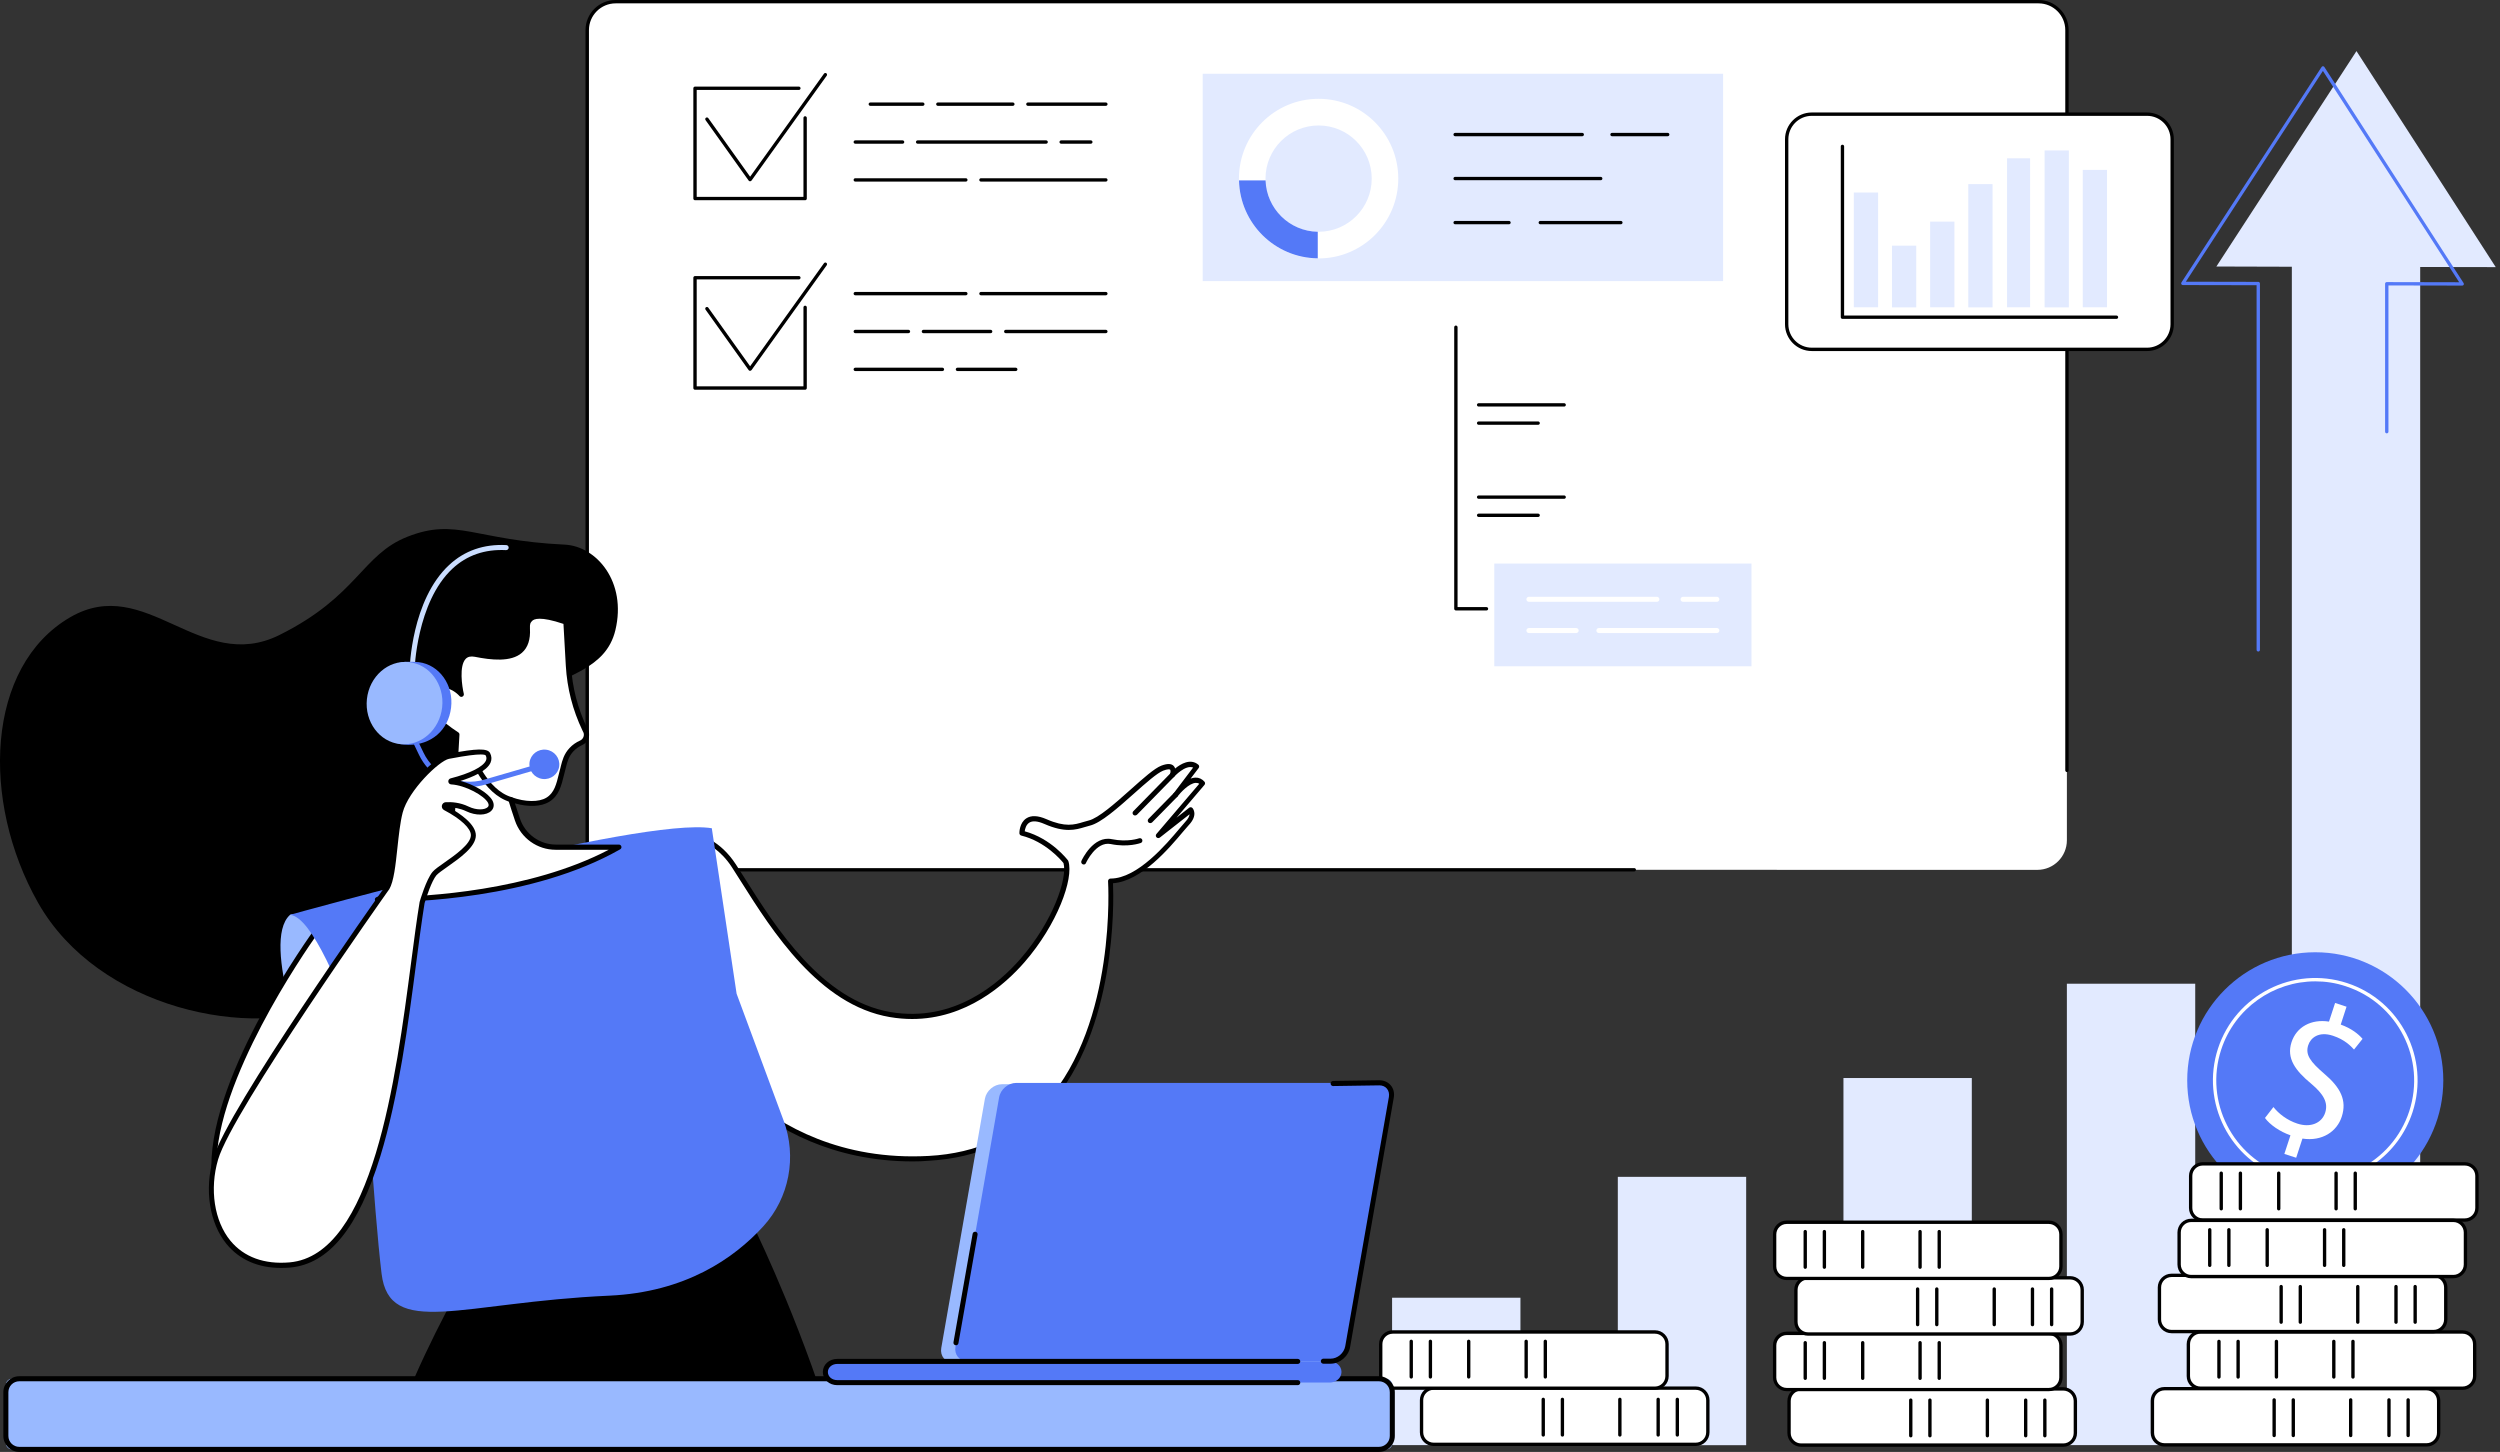 <svg xmlns="http://www.w3.org/2000/svg" width="551" height="320" viewBox="0 0 551 320" fill="none"><rect x="0" y="0" width="551" height="320" fill="#333333" stroke="none"/><g clip-path="url(#clip0_2897_2190)"><path d="M391.598 191.7H129.418V6.631C129.418 3.164 132.227 0.37 135.674 0.37H449.285C452.75 0.37 455.542 3.181 455.542 6.631V174.87V185.187C455.542 188.789 452.632 191.717 449.033 191.717H411.427H391.598V191.7Z" fill="white"></path><path d="M360.181 192.071H129.417C129.215 192.071 129.047 191.902 129.047 191.7V6.631C129.047 2.979 132.024 0 135.69 0H449.301C452.95 0 455.927 2.979 455.927 6.631V169.787C455.927 169.989 455.759 170.157 455.557 170.157C455.355 170.157 455.187 169.989 455.187 169.787V6.631C455.187 3.383 452.547 0.741 449.301 0.741H135.69C132.444 0.741 129.804 3.383 129.804 6.631V191.33H360.197C360.399 191.33 360.567 191.498 360.567 191.7C360.551 191.902 360.383 192.071 360.181 192.071Z" fill="black"></path><path d="M393.785 71.463V30.699C393.785 27.636 396.257 25.162 399.318 25.162H473.218C476.279 25.162 478.751 27.636 478.751 30.699V71.463C478.751 74.526 476.279 77 473.218 77H399.318C396.257 77 393.785 74.526 393.785 71.463Z" fill="white"></path><path d="M473.217 77.37H399.317C396.055 77.37 393.414 74.711 393.414 71.463V30.699C393.414 27.434 396.071 24.791 399.317 24.791H473.217C476.48 24.791 479.12 27.451 479.12 30.699V71.463C479.12 74.728 476.48 77.37 473.217 77.37ZM399.317 25.532C396.475 25.532 394.154 27.855 394.154 30.699V71.463C394.154 74.307 396.475 76.63 399.317 76.63H473.217C476.059 76.63 478.38 74.307 478.38 71.463V30.699C478.38 27.855 476.059 25.532 473.217 25.532H399.317Z" fill="black"></path><path d="M466.472 70.284H406.077C405.875 70.284 405.707 70.116 405.707 69.914V32.264C405.707 32.062 405.875 31.894 406.077 31.894C406.279 31.894 406.447 32.062 406.447 32.264V69.544H466.472C466.673 69.544 466.842 69.712 466.842 69.914C466.842 70.116 466.673 70.284 466.472 70.284Z" fill="black"></path><path d="M413.93 42.43H408.582V67.726H413.93V42.43Z" fill="#E2EAFF"></path><path d="M422.34 54.144H416.992V67.743H422.34V54.144Z" fill="#E2EAFF"></path><path d="M430.751 48.842H425.402V67.726H430.751V48.842Z" fill="#E2EAFF"></path><path d="M439.157 40.579H433.809V67.743H439.157V40.579Z" fill="#E2EAFF"></path><path d="M447.435 34.89H442.355V67.726H447.435V34.89Z" fill="#E2EAFF"></path><path d="M455.977 33.156H450.629V67.743H455.977V33.156Z" fill="#E2EAFF"></path><path d="M464.387 37.448H459.039V67.726H464.387V37.448Z" fill="#E2EAFF"></path><path d="M379.775 16.258H265.074V61.953H379.775V16.258Z" fill="#E2EAFF"></path><path d="M290.621 21.779C280.917 21.779 273.062 29.655 273.062 39.367C273.062 49.078 280.917 56.955 290.621 56.955C300.325 56.955 308.179 49.078 308.179 39.367C308.179 29.655 300.325 21.779 290.621 21.779ZM290.621 51.081C284.163 51.081 278.915 45.83 278.915 39.367C278.915 32.904 284.146 27.653 290.621 27.653C297.096 27.653 302.326 32.904 302.326 39.367C302.326 45.83 297.096 51.081 290.621 51.081Z" fill="white"></path><path d="M278.931 39.754H273.078C273.28 49.213 280.949 56.837 290.435 56.938V51.081C284.195 50.98 279.133 45.981 278.931 39.754Z" fill="#5479F7"></path><path d="M332.584 49.431H320.71C320.508 49.431 320.34 49.263 320.34 49.061C320.34 48.859 320.508 48.691 320.71 48.691H332.584C332.785 48.691 332.954 48.859 332.954 49.061C332.954 49.263 332.785 49.431 332.584 49.431Z" fill="black"></path><path d="M357.24 49.431H339.479C339.278 49.431 339.109 49.263 339.109 49.061C339.109 48.859 339.278 48.691 339.479 48.691H357.24C357.441 48.691 357.609 48.859 357.609 49.061C357.609 49.263 357.441 49.431 357.24 49.431Z" fill="black"></path><path d="M352.799 39.72H320.71C320.508 39.72 320.34 39.552 320.34 39.35C320.34 39.148 320.508 38.98 320.71 38.98H352.799C353.001 38.98 353.169 39.148 353.169 39.35C353.169 39.569 353.001 39.72 352.799 39.72Z" fill="black"></path><path d="M348.729 30.026H320.71C320.508 30.026 320.34 29.858 320.34 29.655C320.34 29.453 320.508 29.285 320.71 29.285H348.729C348.931 29.285 349.099 29.453 349.099 29.655C349.099 29.858 348.931 30.026 348.729 30.026Z" fill="black"></path><path d="M367.565 30.026H355.288C355.086 30.026 354.918 29.858 354.918 29.655C354.918 29.453 355.086 29.285 355.288 29.285H367.565C367.767 29.285 367.935 29.453 367.935 29.655C367.935 29.858 367.767 30.026 367.565 30.026Z" fill="black"></path><path d="M177.451 44.13H153.183C152.981 44.13 152.812 43.962 152.812 43.76V19.456C152.812 19.254 152.981 19.086 153.183 19.086H176.072C176.274 19.086 176.442 19.254 176.442 19.456C176.442 19.658 176.274 19.826 176.072 19.826H153.553V43.389H177.081V25.986C177.081 25.785 177.249 25.616 177.451 25.616C177.653 25.616 177.821 25.785 177.821 25.986V43.76C177.821 43.978 177.653 44.13 177.451 44.13Z" fill="black"></path><path d="M165.308 39.956C165.191 39.956 165.073 39.905 165.006 39.804L155.503 26.474C155.386 26.306 155.419 26.071 155.587 25.953C155.756 25.835 155.991 25.869 156.109 26.037L165.325 38.946L181.605 16.241C181.723 16.073 181.958 16.04 182.127 16.157C182.295 16.275 182.328 16.511 182.211 16.679L165.628 39.804C165.544 39.905 165.426 39.956 165.308 39.956Z" fill="black"></path><path d="M243.734 23.327H226.546C226.344 23.327 226.176 23.159 226.176 22.957C226.176 22.755 226.344 22.587 226.546 22.587H243.734C243.936 22.587 244.104 22.755 244.104 22.957C244.104 23.159 243.936 23.327 243.734 23.327Z" fill="black"></path><path d="M223.234 23.327H206.702C206.5 23.327 206.332 23.159 206.332 22.957C206.332 22.755 206.5 22.587 206.702 22.587H223.234C223.436 22.587 223.604 22.755 223.604 22.957C223.604 23.159 223.436 23.327 223.234 23.327Z" fill="black"></path><path d="M203.386 23.327H191.815C191.613 23.327 191.445 23.159 191.445 22.957C191.445 22.755 191.613 22.587 191.815 22.587H203.386C203.588 22.587 203.756 22.755 203.756 22.957C203.756 23.159 203.588 23.327 203.386 23.327Z" fill="black"></path><path d="M240.42 31.675H233.878C233.676 31.675 233.508 31.507 233.508 31.305C233.508 31.103 233.676 30.935 233.878 30.935H240.42C240.622 30.935 240.79 31.103 240.79 31.305C240.79 31.507 240.622 31.675 240.42 31.675Z" fill="black"></path><path d="M230.567 31.675H202.245C202.043 31.675 201.875 31.507 201.875 31.305C201.875 31.103 202.043 30.935 202.245 30.935H230.567C230.769 30.935 230.937 31.103 230.937 31.305C230.937 31.507 230.769 31.675 230.567 31.675Z" fill="black"></path><path d="M198.93 31.675H188.503C188.301 31.675 188.133 31.507 188.133 31.305C188.133 31.103 188.301 30.935 188.503 30.935H198.93C199.132 30.935 199.3 31.103 199.3 31.305C199.3 31.507 199.132 31.675 198.93 31.675Z" fill="black"></path><path d="M243.734 40.023H216.202C216 40.023 215.832 39.855 215.832 39.653C215.832 39.451 216 39.283 216.202 39.283H243.734C243.935 39.283 244.104 39.451 244.104 39.653C244.104 39.855 243.935 40.023 243.734 40.023Z" fill="black"></path><path d="M212.873 40.023H188.503C188.301 40.023 188.133 39.855 188.133 39.653C188.133 39.451 188.301 39.283 188.503 39.283H212.873C213.074 39.283 213.243 39.451 213.243 39.653C213.243 39.855 213.091 40.023 212.873 40.023Z" fill="black"></path><path d="M177.451 85.903H153.183C152.981 85.903 152.812 85.735 152.812 85.533V61.213C152.812 61.011 152.981 60.843 153.183 60.843H176.072C176.274 60.843 176.442 61.011 176.442 61.213C176.442 61.415 176.274 61.583 176.072 61.583H153.553V85.146H177.081V67.743C177.081 67.541 177.249 67.373 177.451 67.373C177.653 67.373 177.821 67.541 177.821 67.743V85.516C177.821 85.735 177.653 85.903 177.451 85.903Z" fill="black"></path><path d="M165.308 81.729C165.191 81.729 165.073 81.679 165.006 81.578L155.503 68.248C155.386 68.08 155.419 67.844 155.587 67.726C155.756 67.609 155.991 67.642 156.109 67.81L165.325 80.719L181.605 58.015C181.723 57.847 181.958 57.813 182.127 57.931C182.295 58.049 182.328 58.284 182.211 58.453L165.628 81.578C165.544 81.662 165.426 81.729 165.308 81.729Z" fill="black"></path><path d="M243.734 65.084H216.202C216 65.084 215.832 64.916 215.832 64.714C215.832 64.512 216 64.343 216.202 64.343H243.734C243.935 64.343 244.104 64.512 244.104 64.714C244.104 64.916 243.935 65.084 243.734 65.084Z" fill="black"></path><path d="M212.873 65.084H188.503C188.301 65.084 188.133 64.916 188.133 64.714C188.133 64.512 188.301 64.343 188.503 64.343H212.873C213.074 64.343 213.243 64.512 213.243 64.714C213.243 64.916 213.091 65.084 212.873 65.084Z" fill="black"></path><path d="M243.732 73.432H221.667C221.465 73.432 221.297 73.264 221.297 73.062C221.297 72.86 221.465 72.691 221.667 72.691H243.732C243.934 72.691 244.102 72.86 244.102 73.062C244.102 73.264 243.934 73.432 243.732 73.432Z" fill="black"></path><path d="M218.339 73.432H203.522C203.321 73.432 203.152 73.264 203.152 73.062C203.152 72.86 203.321 72.691 203.522 72.691H218.339C218.541 72.691 218.709 72.86 218.709 73.062C218.709 73.264 218.558 73.432 218.339 73.432Z" fill="black"></path><path d="M200.225 73.432H188.503C188.301 73.432 188.133 73.264 188.133 73.062C188.133 72.86 188.301 72.691 188.503 72.691H200.225C200.427 72.691 200.595 72.86 200.595 73.062C200.595 73.264 200.427 73.432 200.225 73.432Z" fill="black"></path><path d="M223.872 81.78H211.022C210.821 81.78 210.652 81.612 210.652 81.41C210.652 81.208 210.821 81.039 211.022 81.039H223.872C224.073 81.039 224.242 81.208 224.242 81.41C224.242 81.612 224.073 81.78 223.872 81.78Z" fill="black"></path><path d="M207.709 81.78H188.503C188.301 81.78 188.133 81.612 188.133 81.41C188.133 81.208 188.301 81.039 188.503 81.039H207.709C207.911 81.039 208.079 81.208 208.079 81.41C208.079 81.612 207.911 81.78 207.709 81.78Z" fill="black"></path><path d="M386.03 124.21H329.336V146.847H386.03V124.21Z" fill="#E2EAFF"></path><path d="M378.396 132.642H370.946C370.643 132.642 370.391 132.389 370.391 132.086C370.391 131.784 370.643 131.531 370.946 131.531H378.396C378.699 131.531 378.951 131.784 378.951 132.086C378.951 132.389 378.699 132.642 378.396 132.642Z" fill="white"></path><path d="M365.177 132.642H336.973C336.67 132.642 336.418 132.389 336.418 132.086C336.418 131.784 336.67 131.531 336.973 131.531H365.177C365.48 131.531 365.732 131.784 365.732 132.086C365.732 132.389 365.48 132.642 365.177 132.642Z" fill="white"></path><path d="M378.396 139.526H352.395C352.092 139.526 351.84 139.273 351.84 138.97C351.84 138.667 352.092 138.415 352.395 138.415H378.396C378.699 138.415 378.951 138.667 378.951 138.97C378.951 139.273 378.699 139.526 378.396 139.526Z" fill="white"></path><path d="M347.383 139.526H336.973C336.67 139.526 336.418 139.273 336.418 138.97C336.418 138.667 336.67 138.415 336.973 138.415H347.383C347.686 138.415 347.939 138.667 347.939 138.97C347.939 139.273 347.686 139.526 347.383 139.526Z" fill="white"></path><path d="M327.622 134.544H320.878C320.676 134.544 320.508 134.375 320.508 134.173V72.119C320.508 71.917 320.676 71.749 320.878 71.749C321.08 71.749 321.248 71.917 321.248 72.119V133.803H327.622C327.824 133.803 327.992 133.971 327.992 134.173C327.992 134.392 327.824 134.544 327.622 134.544Z" fill="black"></path><path d="M344.743 109.937H325.89C325.688 109.937 325.52 109.769 325.52 109.567C325.52 109.365 325.688 109.197 325.89 109.197H344.743C344.945 109.197 345.113 109.365 345.113 109.567C345.113 109.769 344.945 109.937 344.743 109.937Z" fill="black"></path><path d="M339.008 113.943H325.89C325.688 113.943 325.52 113.775 325.52 113.573C325.52 113.371 325.688 113.203 325.89 113.203H339.008C339.21 113.203 339.378 113.371 339.378 113.573C339.378 113.775 339.21 113.943 339.008 113.943Z" fill="black"></path><path d="M344.743 89.606H325.89C325.688 89.606 325.52 89.438 325.52 89.236C325.52 89.034 325.688 88.865 325.89 88.865H344.743C344.945 88.865 345.113 89.034 345.113 89.236C345.113 89.438 344.945 89.606 344.743 89.606Z" fill="black"></path><path d="M339.008 93.629H325.89C325.688 93.629 325.52 93.46 325.52 93.258C325.52 93.056 325.688 92.888 325.89 92.888H339.008C339.21 92.888 339.378 93.056 339.378 93.258C339.378 93.46 339.21 93.629 339.008 93.629Z" fill="black"></path><path d="M335.105 286.019H306.816V318.502H335.105V286.019Z" fill="#E2EAFF"></path><path d="M384.855 259.376H356.566V318.519H384.855V259.376Z" fill="#E2EAFF"></path><path d="M434.585 237.597H406.297V318.519H434.585V237.597Z" fill="#E2EAFF"></path><path d="M483.827 216.812H455.539V318.502H483.827V216.812Z" fill="#E2EAFF"></path><path d="M550.06 58.873L533.41 58.84V318.704H505.122V58.789L488.488 58.739L519.367 11.26L550.06 58.873Z" fill="#E2EAFF"></path><path d="M497.722 143.599C497.52 143.599 497.352 143.43 497.352 143.228V62.862L481.089 62.829C480.954 62.829 480.837 62.761 480.769 62.627C480.702 62.492 480.719 62.357 480.786 62.256L511.681 14.76C511.749 14.659 511.866 14.592 511.984 14.592C512.102 14.592 512.22 14.659 512.287 14.76L542.98 62.391C543.048 62.509 543.064 62.644 542.997 62.761C542.93 62.879 542.812 62.946 542.678 62.946L526.414 62.913V95.143C526.414 95.345 526.246 95.514 526.044 95.514C525.842 95.514 525.674 95.345 525.674 95.143V62.542C525.674 62.441 525.708 62.357 525.775 62.273C525.842 62.206 525.943 62.172 526.044 62.172L542.005 62.206L511.967 15.636L481.762 62.088L497.722 62.122C497.924 62.122 498.092 62.29 498.092 62.492V143.228C498.092 143.447 497.924 143.599 497.722 143.599Z" fill="#5479F7"></path><path d="M510.284 266.361C525.87 266.361 538.505 253.717 538.505 238.119C538.505 222.522 525.87 209.877 510.284 209.877C494.698 209.877 482.062 222.522 482.062 238.119C482.062 253.717 494.698 266.361 510.284 266.361Z" fill="#5479F7"></path><path d="M510.265 260.689C507.944 260.689 505.606 260.336 503.285 259.578C491.462 255.724 484.987 242.95 488.839 231.118C492.69 219.286 505.455 212.806 517.278 216.66C529.102 220.514 535.577 233.289 531.725 245.121C528.614 254.63 519.767 260.689 510.265 260.689ZM510.299 216.29C501.116 216.29 492.555 222.147 489.545 231.353C485.811 242.798 492.084 255.135 503.504 258.871C514.941 262.608 527.268 256.33 531.002 244.902C534.736 233.457 528.462 221.12 517.043 217.384C514.806 216.627 512.536 216.29 510.299 216.29Z" fill="white"></path><path d="M503.471 254.327L504.817 250.22C502.479 249.412 500.276 247.881 499.199 246.4L501.066 243.993C502.21 245.44 504.06 246.905 506.347 247.645C509.223 248.588 511.712 247.561 512.469 245.239C513.192 243 512.065 241.115 509.458 238.91C505.842 235.931 503.908 233.238 505.052 229.704C506.145 226.338 509.374 224.554 513.31 225.16L514.655 221.053L517.178 221.878L515.9 225.816C518.305 226.691 519.768 227.886 520.71 228.963L518.826 231.32C518.137 230.562 516.758 229.115 514.168 228.273C511.039 227.247 509.257 228.745 508.735 230.36C508.046 232.464 509.206 234.013 512.25 236.638C515.866 239.701 517.296 242.512 516.118 246.131C515.076 249.345 511.863 251.617 507.457 250.944L506.078 255.169L503.471 254.327Z" fill="white"></path><path d="M485.478 256.515H543.265C544.728 256.515 545.923 257.71 545.923 259.174V266.243C545.923 267.707 544.728 268.902 543.265 268.902H485.478C484.014 268.902 482.82 267.707 482.82 266.243V259.174C482.82 257.71 484.014 256.515 485.478 256.515Z" fill="white"></path><path d="M543.264 269.273H485.477C483.812 269.273 482.449 267.909 482.449 266.243V259.174C482.449 257.508 483.812 256.145 485.477 256.145H543.264C544.929 256.145 546.291 257.508 546.291 259.174V266.243C546.291 267.909 544.946 269.273 543.264 269.273ZM485.477 256.885C484.215 256.885 483.189 257.912 483.189 259.174V266.243C483.189 267.505 484.215 268.532 485.477 268.532H543.264C544.526 268.532 545.551 267.505 545.551 266.243V259.174C545.551 257.912 544.526 256.885 543.264 256.885H485.477Z" fill="black"></path><path d="M489.561 266.782C489.36 266.782 489.191 266.613 489.191 266.411V258.568C489.191 258.366 489.36 258.198 489.561 258.198C489.763 258.198 489.931 258.366 489.931 258.568V266.411C489.931 266.63 489.763 266.782 489.561 266.782Z" fill="black"></path><path d="M493.784 266.782C493.582 266.782 493.414 266.613 493.414 266.411V258.568C493.414 258.366 493.582 258.198 493.784 258.198C493.986 258.198 494.154 258.366 494.154 258.568V266.411C494.154 266.63 493.986 266.782 493.784 266.782Z" fill="black"></path><path d="M502.229 266.782C502.028 266.782 501.859 266.613 501.859 266.411V258.568C501.859 258.366 502.028 258.198 502.229 258.198C502.431 258.198 502.599 258.366 502.599 258.568V266.411C502.599 266.63 502.431 266.782 502.229 266.782Z" fill="black"></path><path d="M514.874 266.782C514.672 266.782 514.504 266.613 514.504 266.411V258.568C514.504 258.366 514.672 258.198 514.874 258.198C515.076 258.198 515.244 258.366 515.244 258.568V266.411C515.244 266.63 515.076 266.782 514.874 266.782Z" fill="black"></path><path d="M519.097 266.782C518.895 266.782 518.727 266.613 518.727 266.411V258.568C518.727 258.366 518.895 258.198 519.097 258.198C519.298 258.198 519.467 258.366 519.467 258.568V266.411C519.467 266.63 519.298 266.782 519.097 266.782Z" fill="black"></path><path d="M534.824 318.452H477.036C475.573 318.452 474.379 317.257 474.379 315.792V308.724C474.379 307.259 475.573 306.064 477.036 306.064H534.824C536.287 306.064 537.481 307.259 537.481 308.724V315.792C537.498 317.257 536.304 318.452 534.824 318.452Z" fill="white"></path><path d="M534.823 318.822H477.035C475.37 318.822 474.008 317.459 474.008 315.792V308.724C474.008 307.057 475.37 305.694 477.035 305.694H534.823C536.488 305.694 537.85 307.057 537.85 308.724V315.792C537.867 317.459 536.505 318.822 534.823 318.822ZM477.052 306.435C475.791 306.435 474.765 307.461 474.765 308.724V315.792C474.765 317.055 475.791 318.081 477.052 318.081H534.823C536.084 318.081 537.11 317.055 537.11 315.792V308.724C537.11 307.461 536.084 306.435 534.823 306.435H477.052Z" fill="black"></path><path d="M530.753 316.752C530.551 316.752 530.383 316.583 530.383 316.381V308.538C530.383 308.336 530.551 308.168 530.753 308.168C530.955 308.168 531.123 308.336 531.123 308.538V316.381C531.123 316.6 530.955 316.752 530.753 316.752Z" fill="black"></path><path d="M526.53 316.752C526.328 316.752 526.16 316.583 526.16 316.381V308.538C526.16 308.336 526.328 308.168 526.53 308.168C526.732 308.168 526.9 308.336 526.9 308.538V316.381C526.9 316.6 526.732 316.752 526.53 316.752Z" fill="black"></path><path d="M518.089 316.752C517.887 316.752 517.719 316.583 517.719 316.381V308.538C517.719 308.336 517.887 308.168 518.089 308.168C518.291 308.168 518.459 308.336 518.459 308.538V316.381C518.459 316.6 518.291 316.752 518.089 316.752Z" fill="black"></path><path d="M505.44 316.752C505.238 316.752 505.07 316.583 505.07 316.381V308.538C505.07 308.336 505.238 308.168 505.44 308.168C505.642 308.168 505.81 308.336 505.81 308.538V316.381C505.81 316.6 505.642 316.752 505.44 316.752Z" fill="black"></path><path d="M501.222 316.752C501.02 316.752 500.852 316.583 500.852 316.381V308.538C500.852 308.336 501.02 308.168 501.222 308.168C501.423 308.168 501.592 308.336 501.592 308.538V316.381C501.592 316.6 501.423 316.752 501.222 316.752Z" fill="black"></path><path d="M484.974 293.576H542.761C544.225 293.576 545.419 294.771 545.419 296.235V303.304C545.419 304.768 544.225 305.963 542.761 305.963H484.974C483.511 305.963 482.316 304.768 482.316 303.304V296.235C482.316 294.771 483.511 293.576 484.974 293.576Z" fill="white"></path><path d="M542.76 306.334H484.973C483.308 306.334 481.945 304.97 481.945 303.304V296.235C481.945 294.569 483.308 293.206 484.973 293.206H542.76C544.425 293.206 545.788 294.569 545.788 296.235V303.304C545.788 304.97 544.442 306.334 542.76 306.334ZM484.973 293.946C483.711 293.946 482.685 294.973 482.685 296.235V303.304C482.685 304.566 483.711 305.593 484.973 305.593H542.76C544.022 305.593 545.048 304.566 545.048 303.304V296.235C545.048 294.973 544.022 293.946 542.76 293.946H484.973Z" fill="black"></path><path d="M489.057 303.859C488.856 303.859 488.688 303.691 488.688 303.489V295.646C488.688 295.444 488.856 295.276 489.057 295.276C489.259 295.276 489.428 295.444 489.428 295.646V303.489C489.428 303.691 489.259 303.859 489.057 303.859Z" fill="black"></path><path d="M493.28 303.859C493.078 303.859 492.91 303.691 492.91 303.489V295.646C492.91 295.444 493.078 295.276 493.28 295.276C493.482 295.276 493.65 295.444 493.65 295.646V303.489C493.65 303.691 493.482 303.859 493.28 303.859Z" fill="black"></path><path d="M501.725 303.859C501.524 303.859 501.355 303.691 501.355 303.489V295.646C501.355 295.444 501.524 295.276 501.725 295.276C501.927 295.276 502.095 295.444 502.095 295.646V303.489C502.095 303.691 501.927 303.859 501.725 303.859Z" fill="black"></path><path d="M514.37 303.859C514.168 303.859 514 303.691 514 303.489V295.646C514 295.444 514.168 295.276 514.37 295.276C514.572 295.276 514.74 295.444 514.74 295.646V303.489C514.74 303.691 514.589 303.859 514.37 303.859Z" fill="black"></path><path d="M518.593 303.859C518.391 303.859 518.223 303.691 518.223 303.489V295.646C518.223 295.444 518.391 295.276 518.593 295.276C518.794 295.276 518.963 295.444 518.963 295.646V303.489C518.963 303.691 518.794 303.859 518.593 303.859Z" fill="black"></path><path d="M536.386 293.475H478.599C477.136 293.475 475.941 292.28 475.941 290.816V283.747C475.941 282.283 477.136 281.088 478.599 281.088H536.386C537.85 281.088 539.044 282.283 539.044 283.747V290.816C539.044 292.28 537.85 293.475 536.386 293.475Z" fill="white"></path><path d="M536.385 293.845H478.598C476.933 293.845 475.57 292.482 475.57 290.816V283.747C475.57 282.081 476.933 280.717 478.598 280.717H536.385C538.05 280.717 539.413 282.081 539.413 283.747V290.816C539.413 292.482 538.05 293.845 536.385 293.845ZM478.598 281.458C477.336 281.458 476.31 282.485 476.31 283.747V290.816C476.31 292.078 477.336 293.105 478.598 293.105H536.385C537.647 293.105 538.673 292.078 538.673 290.816V283.747C538.673 282.485 537.647 281.458 536.385 281.458H478.598Z" fill="black"></path><path d="M532.3 291.775C532.098 291.775 531.93 291.607 531.93 291.405V283.562C531.93 283.36 532.098 283.191 532.3 283.191C532.502 283.191 532.67 283.36 532.67 283.562V291.405C532.67 291.624 532.518 291.775 532.3 291.775Z" fill="black"></path><path d="M528.077 291.775C527.875 291.775 527.707 291.607 527.707 291.405V283.562C527.707 283.36 527.875 283.191 528.077 283.191C528.279 283.191 528.447 283.36 528.447 283.562V291.405C528.447 291.624 528.296 291.775 528.077 291.775Z" fill="black"></path><path d="M519.651 291.775C519.449 291.775 519.281 291.607 519.281 291.405V283.562C519.281 283.36 519.449 283.191 519.651 283.191C519.853 283.191 520.021 283.36 520.021 283.562V291.405C520.021 291.624 519.853 291.775 519.651 291.775Z" fill="black"></path><path d="M506.987 291.775C506.785 291.775 506.617 291.607 506.617 291.405V283.562C506.617 283.36 506.785 283.191 506.987 283.191C507.189 283.191 507.357 283.36 507.357 283.562V291.405C507.357 291.624 507.189 291.775 506.987 291.775Z" fill="black"></path><path d="M502.765 291.775C502.563 291.775 502.395 291.607 502.395 291.405V283.562C502.395 283.36 502.563 283.191 502.765 283.191C502.966 283.191 503.135 283.36 503.135 283.562V291.405C503.135 291.624 502.966 291.775 502.765 291.775Z" fill="black"></path><path d="M482.939 268.97H540.726C542.189 268.97 543.383 270.165 543.383 271.629V278.698C543.383 280.162 542.189 281.357 540.726 281.357H482.939C481.475 281.357 480.281 280.162 480.281 278.698V271.629C480.281 270.165 481.475 268.97 482.939 268.97Z" fill="white"></path><path d="M540.725 281.727H482.937C481.272 281.727 479.91 280.364 479.91 278.698V271.629C479.91 269.963 481.272 268.599 482.937 268.599H540.725C542.39 268.599 543.752 269.963 543.752 271.629V278.698C543.752 280.364 542.407 281.727 540.725 281.727ZM482.937 269.34C481.676 269.34 480.65 270.367 480.65 271.629V278.698C480.65 279.96 481.676 280.987 482.937 280.987H540.725C541.986 280.987 543.012 279.96 543.012 278.698V271.629C543.012 270.367 541.986 269.34 540.725 269.34H482.937Z" fill="black"></path><path d="M487.026 279.253C486.824 279.253 486.656 279.085 486.656 278.883V271.04C486.656 270.838 486.824 270.67 487.026 270.67C487.228 270.67 487.396 270.838 487.396 271.04V278.883C487.396 279.085 487.228 279.253 487.026 279.253Z" fill="black"></path><path d="M491.245 279.253C491.043 279.253 490.875 279.085 490.875 278.883V271.04C490.875 270.838 491.043 270.67 491.245 270.67C491.447 270.67 491.615 270.838 491.615 271.04V278.883C491.615 279.085 491.447 279.253 491.245 279.253Z" fill="black"></path><path d="M499.69 279.253C499.489 279.253 499.32 279.085 499.32 278.883V271.04C499.32 270.838 499.489 270.67 499.69 270.67C499.892 270.67 500.06 270.838 500.06 271.04V278.883C500.06 279.085 499.892 279.253 499.69 279.253Z" fill="black"></path><path d="M512.335 279.253C512.133 279.253 511.965 279.085 511.965 278.883V271.04C511.965 270.838 512.133 270.67 512.335 270.67C512.537 270.67 512.705 270.838 512.705 271.04V278.883C512.705 279.085 512.553 279.253 512.335 279.253Z" fill="black"></path><path d="M516.557 279.253C516.356 279.253 516.188 279.085 516.188 278.883V271.04C516.188 270.838 516.356 270.67 516.557 270.67C516.759 270.67 516.928 270.838 516.928 271.04V278.883C516.928 279.085 516.759 279.253 516.557 279.253Z" fill="black"></path><path d="M454.754 318.502H396.966C395.503 318.502 394.309 317.307 394.309 315.843V308.774C394.309 307.31 395.503 306.115 396.966 306.115H454.754C456.217 306.115 457.411 307.31 457.411 308.774V315.843C457.411 317.307 456.234 318.502 454.754 318.502Z" fill="white"></path><path d="M454.752 318.872H396.965C395.3 318.872 393.938 317.509 393.938 315.843V308.774C393.938 307.108 395.3 305.744 396.965 305.744H454.752C456.417 305.744 457.78 307.108 457.78 308.774V315.843C457.78 317.509 456.434 318.872 454.752 318.872ZM396.965 306.485C395.703 306.485 394.677 307.512 394.677 308.774V315.843C394.677 317.105 395.703 318.132 396.965 318.132H454.752C456.014 318.132 457.04 317.105 457.04 315.843V308.774C457.04 307.512 456.014 306.485 454.752 306.485H396.965Z" fill="black"></path><path d="M450.682 316.802C450.481 316.802 450.312 316.634 450.312 316.432V308.589C450.312 308.387 450.481 308.219 450.682 308.219C450.884 308.219 451.052 308.387 451.052 308.589V316.432C451.052 316.651 450.884 316.802 450.682 316.802Z" fill="black"></path><path d="M446.46 316.802C446.258 316.802 446.09 316.634 446.09 316.432V308.589C446.09 308.387 446.258 308.219 446.46 308.219C446.662 308.219 446.83 308.387 446.83 308.589V316.432C446.83 316.651 446.662 316.802 446.46 316.802Z" fill="black"></path><path d="M438.018 316.802C437.817 316.802 437.648 316.634 437.648 316.432V308.589C437.648 308.387 437.817 308.219 438.018 308.219C438.22 308.219 438.388 308.387 438.388 308.589V316.432C438.388 316.651 438.22 316.802 438.018 316.802Z" fill="black"></path><path d="M425.354 316.802C425.153 316.802 424.984 316.634 424.984 316.432V308.589C424.984 308.387 425.153 308.219 425.354 308.219C425.556 308.219 425.724 308.387 425.724 308.589V316.432C425.724 316.651 425.573 316.802 425.354 316.802Z" fill="black"></path><path d="M421.132 316.802C420.93 316.802 420.762 316.634 420.762 316.432V308.589C420.762 308.387 420.93 308.219 421.132 308.219C421.334 308.219 421.502 308.387 421.502 308.589V316.432C421.502 316.651 421.35 316.802 421.132 316.802Z" fill="black"></path><path d="M393.786 293.879H451.574C453.037 293.879 454.231 295.074 454.231 296.538V303.607C454.231 305.071 453.037 306.266 451.574 306.266H393.786C392.323 306.266 391.129 305.071 391.129 303.607V296.538C391.129 295.057 392.323 293.879 393.786 293.879Z" fill="white"></path><path d="M451.573 306.62H393.785C392.12 306.62 390.758 305.256 390.758 303.59V296.521C390.758 294.855 392.12 293.492 393.785 293.492H451.573C453.238 293.492 454.6 294.855 454.6 296.521V303.59C454.6 305.273 453.255 306.62 451.573 306.62ZM393.785 294.249C392.524 294.249 391.498 295.276 391.498 296.538V303.607C391.498 304.869 392.524 305.896 393.785 305.896H451.573C452.834 305.896 453.86 304.869 453.86 303.607V296.538C453.86 295.276 452.834 294.249 451.573 294.249H393.785Z" fill="black"></path><path d="M397.874 304.146C397.672 304.146 397.504 303.977 397.504 303.775V295.932C397.504 295.73 397.672 295.562 397.874 295.562C398.076 295.562 398.244 295.73 398.244 295.932V303.775C398.244 303.977 398.076 304.146 397.874 304.146Z" fill="black"></path><path d="M402.093 304.146C401.891 304.146 401.723 303.977 401.723 303.775V295.932C401.723 295.73 401.891 295.562 402.093 295.562C402.294 295.562 402.463 295.73 402.463 295.932V303.775C402.463 303.977 402.294 304.146 402.093 304.146Z" fill="black"></path><path d="M410.538 304.146C410.336 304.146 410.168 303.977 410.168 303.775V295.932C410.168 295.73 410.336 295.562 410.538 295.562C410.74 295.562 410.908 295.73 410.908 295.932V303.775C410.908 303.977 410.74 304.146 410.538 304.146Z" fill="black"></path><path d="M423.182 304.146C422.981 304.146 422.812 303.977 422.812 303.775V295.932C422.812 295.73 422.981 295.562 423.182 295.562C423.384 295.562 423.552 295.73 423.552 295.932V303.775C423.552 303.977 423.401 304.146 423.182 304.146Z" fill="black"></path><path d="M427.405 304.146C427.203 304.146 427.035 303.977 427.035 303.775V295.932C427.035 295.73 427.203 295.562 427.405 295.562C427.607 295.562 427.775 295.73 427.775 295.932V303.775C427.775 303.977 427.607 304.146 427.405 304.146Z" fill="black"></path><path d="M456.265 294.014H398.478C397.014 294.014 395.82 292.819 395.82 291.354V284.285C395.82 282.821 397.014 281.626 398.478 281.626H456.265C457.728 281.626 458.923 282.821 458.923 284.285V291.354C458.923 292.819 457.728 294.014 456.265 294.014Z" fill="white"></path><path d="M456.264 294.384H398.477C396.812 294.384 395.449 293.021 395.449 291.354V284.285C395.449 282.619 396.812 281.256 398.477 281.256H456.264C457.929 281.256 459.291 282.619 459.291 284.285V291.354C459.291 293.021 457.929 294.384 456.264 294.384ZM398.477 281.997C397.215 281.997 396.189 283.023 396.189 284.285V291.354C396.189 292.617 397.215 293.643 398.477 293.643H456.264C457.526 293.643 458.551 292.617 458.551 291.354V284.285C458.551 283.023 457.526 281.997 456.264 281.997H398.477Z" fill="black"></path><path d="M452.179 292.314C451.977 292.314 451.809 292.145 451.809 291.943V284.1C451.809 283.898 451.977 283.73 452.179 283.73C452.38 283.73 452.549 283.898 452.549 284.1V291.943C452.549 292.145 452.38 292.314 452.179 292.314Z" fill="black"></path><path d="M447.956 292.314C447.754 292.314 447.586 292.145 447.586 291.943V284.1C447.586 283.898 447.754 283.73 447.956 283.73C448.158 283.73 448.326 283.898 448.326 284.1V291.943C448.326 292.145 448.175 292.314 447.956 292.314Z" fill="black"></path><path d="M439.53 292.314C439.328 292.314 439.16 292.145 439.16 291.943V284.1C439.16 283.898 439.328 283.73 439.53 283.73C439.732 283.73 439.9 283.898 439.9 284.1V291.943C439.9 292.145 439.732 292.314 439.53 292.314Z" fill="black"></path><path d="M426.866 292.314C426.664 292.314 426.496 292.145 426.496 291.943V284.1C426.496 283.898 426.664 283.73 426.866 283.73C427.068 283.73 427.236 283.898 427.236 284.1V291.943C427.236 292.145 427.068 292.314 426.866 292.314Z" fill="black"></path><path d="M422.643 292.314C422.442 292.314 422.273 292.145 422.273 291.943V284.1C422.273 283.898 422.442 283.73 422.643 283.73C422.845 283.73 423.013 283.898 423.013 284.1V291.943C423.013 292.145 422.845 292.314 422.643 292.314Z" fill="black"></path><path d="M393.786 269.374H451.574C453.037 269.374 454.231 270.569 454.231 272.033V279.102C454.231 280.566 453.037 281.761 451.574 281.761H393.786C392.323 281.761 391.129 280.566 391.129 279.102V272.033C391.129 270.569 392.323 269.374 393.786 269.374Z" fill="white"></path><path d="M451.573 282.131H393.785C392.12 282.131 390.758 280.768 390.758 279.102V272.033C390.758 270.367 392.12 269.003 393.785 269.003H451.573C453.238 269.003 454.6 270.367 454.6 272.033V279.102C454.6 280.768 453.255 282.131 451.573 282.131ZM393.785 269.761C392.524 269.761 391.498 270.787 391.498 272.05V279.118C391.498 280.381 392.524 281.407 393.785 281.407H451.573C452.834 281.407 453.86 280.381 453.86 279.118V272.05C453.86 270.787 452.834 269.761 451.573 269.761H393.785Z" fill="black"></path><path d="M397.874 279.657C397.672 279.657 397.504 279.489 397.504 279.287V271.444C397.504 271.242 397.672 271.073 397.874 271.073C398.076 271.073 398.244 271.242 398.244 271.444V279.287C398.244 279.489 398.076 279.657 397.874 279.657Z" fill="black"></path><path d="M402.093 279.657C401.891 279.657 401.723 279.489 401.723 279.287V271.444C401.723 271.242 401.891 271.073 402.093 271.073C402.294 271.073 402.463 271.242 402.463 271.444V279.287C402.463 279.489 402.294 279.657 402.093 279.657Z" fill="black"></path><path d="M410.538 279.657C410.336 279.657 410.168 279.489 410.168 279.287V271.444C410.168 271.242 410.336 271.073 410.538 271.073C410.74 271.073 410.908 271.242 410.908 271.444V279.287C410.908 279.489 410.74 279.657 410.538 279.657Z" fill="black"></path><path d="M423.182 279.657C422.981 279.657 422.812 279.489 422.812 279.287V271.444C422.812 271.242 422.981 271.073 423.182 271.073C423.384 271.073 423.552 271.242 423.552 271.444V279.287C423.552 279.489 423.401 279.657 423.182 279.657Z" fill="black"></path><path d="M427.405 279.657C427.203 279.657 427.035 279.489 427.035 279.287V271.444C427.035 271.242 427.203 271.073 427.405 271.073C427.607 271.073 427.775 271.242 427.775 271.444V279.287C427.775 279.489 427.607 279.657 427.405 279.657Z" fill="black"></path><path d="M373.754 318.334H315.966C314.503 318.334 313.309 317.139 313.309 315.675V308.606C313.309 307.141 314.503 305.946 315.966 305.946H373.754C375.217 305.946 376.411 307.141 376.411 308.606V315.675C376.411 317.139 375.217 318.334 373.754 318.334Z" fill="white"></path><path d="M373.752 318.704H315.965C314.3 318.704 312.938 317.341 312.938 315.675V308.606C312.938 306.939 314.3 305.576 315.965 305.576H373.752C375.417 305.576 376.78 306.939 376.78 308.606V315.675C376.78 317.341 375.417 318.704 373.752 318.704ZM315.965 306.317C314.703 306.317 313.678 307.343 313.678 308.606V315.675C313.678 316.937 314.703 317.963 315.965 317.963H373.752C375.014 317.963 376.04 316.937 376.04 315.675V308.606C376.04 307.343 375.014 306.317 373.752 306.317H315.965Z" fill="black"></path><path d="M369.683 316.634C369.481 316.634 369.312 316.466 369.312 316.264V308.421C369.312 308.219 369.481 308.05 369.683 308.05C369.884 308.05 370.053 308.219 370.053 308.421V316.264C370.053 316.482 369.884 316.634 369.683 316.634Z" fill="black"></path><path d="M365.46 316.634C365.258 316.634 365.09 316.466 365.09 316.264V308.421C365.09 308.219 365.258 308.05 365.46 308.05C365.662 308.05 365.83 308.219 365.83 308.421V316.264C365.83 316.482 365.662 316.634 365.46 316.634Z" fill="black"></path><path d="M357.018 316.634C356.817 316.634 356.648 316.466 356.648 316.264V308.421C356.648 308.219 356.817 308.05 357.018 308.05C357.22 308.05 357.388 308.219 357.388 308.421V316.264C357.388 316.482 357.22 316.634 357.018 316.634Z" fill="black"></path><path d="M344.354 316.634C344.153 316.634 343.984 316.466 343.984 316.264V308.421C343.984 308.219 344.153 308.05 344.354 308.05C344.556 308.05 344.724 308.219 344.724 308.421V316.264C344.724 316.482 344.556 316.634 344.354 316.634Z" fill="black"></path><path d="M340.132 316.634C339.93 316.634 339.762 316.466 339.762 316.264V308.421C339.762 308.219 339.93 308.05 340.132 308.05C340.334 308.05 340.502 308.219 340.502 308.421V316.264C340.502 316.482 340.334 316.634 340.132 316.634Z" fill="black"></path><path d="M306.97 293.576H364.757C366.221 293.576 367.415 294.771 367.415 296.235V303.304C367.415 304.768 366.221 305.963 364.757 305.963H306.97C305.507 305.963 304.312 304.768 304.312 303.304V296.235C304.312 294.754 305.49 293.576 306.97 293.576Z" fill="white"></path><path d="M364.756 306.317H306.969C305.304 306.317 303.941 304.953 303.941 303.287V296.218C303.941 294.552 305.304 293.189 306.969 293.189H364.756C366.421 293.189 367.784 294.552 367.784 296.218V303.287C367.784 304.97 366.421 306.317 364.756 306.317ZM306.969 293.946C305.707 293.946 304.681 294.973 304.681 296.235V303.304C304.681 304.566 305.707 305.593 306.969 305.593H364.756C366.018 305.593 367.044 304.566 367.044 303.304V296.235C367.044 294.973 366.018 293.946 364.756 293.946H306.969Z" fill="black"></path><path d="M311.038 303.843C310.836 303.843 310.668 303.674 310.668 303.472V295.629C310.668 295.427 310.836 295.259 311.038 295.259C311.24 295.259 311.408 295.427 311.408 295.629V303.472C311.408 303.674 311.24 303.843 311.038 303.843Z" fill="black"></path><path d="M315.261 303.843C315.059 303.843 314.891 303.674 314.891 303.472V295.629C314.891 295.427 315.059 295.259 315.261 295.259C315.462 295.259 315.631 295.427 315.631 295.629V303.472C315.631 303.674 315.462 303.843 315.261 303.843Z" fill="black"></path><path d="M323.702 303.843C323.5 303.843 323.332 303.674 323.332 303.472V295.629C323.332 295.427 323.5 295.259 323.702 295.259C323.904 295.259 324.072 295.427 324.072 295.629V303.472C324.072 303.674 323.904 303.843 323.702 303.843Z" fill="black"></path><path d="M336.366 303.843C336.164 303.843 335.996 303.674 335.996 303.472V295.629C335.996 295.427 336.164 295.259 336.366 295.259C336.568 295.259 336.736 295.427 336.736 295.629V303.472C336.736 303.674 336.568 303.843 336.366 303.843Z" fill="black"></path><path d="M340.589 303.843C340.387 303.843 340.219 303.674 340.219 303.472V295.629C340.219 295.427 340.387 295.259 340.589 295.259C340.791 295.259 340.959 295.427 340.959 295.629V303.472C340.959 303.674 340.791 303.843 340.589 303.843Z" fill="black"></path><path d="M181.673 309.077C174.206 286.473 165.494 269.071 165.494 269.071L102.56 281.441C102.56 281.441 95.042 294.249 89.055 309.077H181.673Z" fill="black"></path><path d="M124.456 120.036C131.469 120.372 138.196 128.232 135.623 138.92C133.521 147.638 124.372 148.614 119.562 152.552C104.005 165.276 95.377 211.291 73.328 221.272C55.736 229.233 21.696 222.5 8.376 198.938C-4.288 176.519 -3.111 146.847 15.473 136.042C32.191 126.33 44.048 148.698 61.606 139.946C78.912 131.329 79.719 122.257 89.827 118.285C100.658 114.027 104.593 119.093 124.456 120.036Z" fill="black"></path><path d="M68.516 235.847C68.516 235.847 57.282 207.605 63.908 201.647C64.261 201.328 68.718 200.873 73.293 205.064C77.615 209.019 82.072 217.636 82.072 217.636L83.535 237.126L68.516 235.847Z" fill="#99B9FF"></path><path d="M153.917 184.581C153.917 184.581 158.29 185.524 161.738 190.842C168.6 201.445 179.212 220.733 196.182 223.628C221.661 227.953 237.101 196.935 234.914 189.984C234.914 189.984 231.248 185.12 225.244 183.655C225.244 183.655 225.177 178.808 230.407 181.097C235.637 183.386 237.723 181.989 240.061 181.451C244.164 180.491 252.893 170.612 256.156 169.349C259.402 168.087 258.393 170.814 258.393 170.814C258.393 170.814 261.571 167.229 263.774 169.03L259.099 175.223C259.099 175.223 262.883 170.208 265.086 172.732L255.298 184.194L262.479 178.556C262.479 178.556 263.472 179.65 261.605 181.602C259.721 183.554 252.103 194.208 244.787 194.208C244.787 194.208 248.722 252.964 204.759 255.337C166.985 257.39 151.613 226.893 151.613 226.893L153.917 184.581Z" fill="white"></path><path d="M201.161 255.976C183.401 255.976 171.023 248.655 163.623 242.293C155.079 234.938 151.11 227.213 151.076 227.129C151.026 227.045 151.009 226.944 151.026 226.843L153.364 184.531C153.38 184.362 153.448 184.211 153.582 184.127C153.717 184.026 153.885 183.992 154.036 184.026C154.221 184.059 158.678 185.086 162.193 190.522C162.849 191.532 163.522 192.609 164.245 193.737C170.972 204.391 181.147 220.481 196.267 223.056C210.243 225.429 220.216 216.727 224.909 211.325C232.174 202.977 235.302 193.484 234.394 190.219C233.906 189.613 230.425 185.473 225.094 184.16C224.841 184.093 224.673 183.874 224.673 183.622C224.673 183.538 224.656 181.383 226.187 180.373C227.246 179.667 228.743 179.717 230.627 180.542C234.798 182.376 236.799 181.77 238.733 181.181C239.12 181.063 239.524 180.946 239.927 180.845C242.097 180.34 245.864 176.974 249.194 174.011C252.003 171.504 254.425 169.349 255.938 168.76C257.25 168.255 258.142 168.272 258.663 168.794C258.831 168.962 258.949 169.164 258.999 169.383C260.244 168.356 262.363 167.094 264.095 168.525C264.331 168.71 264.364 169.046 264.179 169.282L262.413 171.605C262.767 171.47 263.12 171.386 263.473 171.386C264.23 171.352 264.919 171.672 265.458 172.278C265.643 172.48 265.643 172.8 265.458 173.002L259.302 180.222L262.077 178.034C262.312 177.849 262.632 177.882 262.834 178.101C262.884 178.169 264.162 179.616 261.942 181.922C261.673 182.208 261.253 182.696 260.732 183.319C257.721 186.904 251.566 194.225 245.309 194.663C245.494 199.005 246.016 226.977 231.417 243.471C224.69 251.062 215.709 255.219 204.727 255.825C203.533 255.943 202.338 255.976 201.161 255.976ZM152.153 226.759C152.708 227.785 156.593 234.787 164.396 241.485C172.133 248.117 185.402 255.825 204.71 254.765C215.389 254.192 224.101 250.153 230.627 242.798C246.1 225.311 244.233 194.545 244.216 194.225C244.199 194.074 244.266 193.922 244.367 193.804C244.468 193.686 244.62 193.636 244.771 193.636C250.708 193.636 257.166 185.944 259.924 182.662C260.462 182.023 260.883 181.518 261.186 181.198C261.926 180.424 262.144 179.852 262.178 179.465L255.636 184.598C255.417 184.766 255.081 184.749 254.896 184.547C254.694 184.345 254.694 184.026 254.879 183.807L264.314 172.749C264.095 172.598 263.843 172.53 263.557 172.547C262.077 172.598 260.16 174.718 259.537 175.526C259.352 175.779 258.999 175.812 258.764 175.627C258.512 175.442 258.478 175.089 258.663 174.853L262.968 169.164C261.219 168.508 258.848 171.133 258.814 171.167C258.629 171.369 258.343 171.42 258.108 171.268C257.872 171.133 257.788 170.847 257.872 170.595C257.99 170.292 258.041 169.787 257.906 169.636C257.805 169.535 257.351 169.467 256.359 169.854C255.03 170.376 252.558 172.564 249.951 174.887C246.352 178.084 242.652 181.383 240.196 181.972C239.826 182.056 239.456 182.174 239.07 182.292C237.035 182.898 234.73 183.588 230.19 181.602C228.693 180.946 227.549 180.845 226.826 181.333C226.136 181.787 225.918 182.696 225.85 183.218C231.72 184.834 235.235 189.445 235.386 189.63C235.42 189.681 235.454 189.731 235.47 189.799C236.698 193.67 233.015 203.768 225.8 212.065C221.511 216.997 212.951 224.587 201.027 224.587C199.446 224.587 197.831 224.453 196.132 224.167C180.508 221.507 170.182 205.165 163.354 194.343C162.647 193.215 161.958 192.138 161.319 191.145C158.813 187.274 155.785 185.81 154.49 185.322L152.153 226.759Z" fill="black"></path><path d="M250.168 179.734C250.033 179.734 249.882 179.683 249.781 179.582C249.563 179.364 249.563 179.01 249.781 178.791L257.989 170.41C258.207 170.191 258.56 170.191 258.779 170.41C258.998 170.629 258.998 170.982 258.779 171.201L250.572 179.582C250.454 179.667 250.303 179.734 250.168 179.734Z" fill="black"></path><path d="M253.516 181.417C253.381 181.417 253.23 181.366 253.129 181.265C252.91 181.047 252.91 180.693 253.129 180.474L258.696 174.802C258.914 174.584 259.268 174.584 259.486 174.802C259.705 175.021 259.705 175.375 259.486 175.594L253.919 181.265C253.802 181.366 253.65 181.417 253.516 181.417Z" fill="black"></path><path d="M238.867 190.539C238.783 190.539 238.716 190.522 238.632 190.489C238.346 190.354 238.228 190.034 238.346 189.748C238.447 189.512 240.953 184.11 245.04 184.951C248.555 185.675 251.027 184.766 251.044 184.766C251.33 184.665 251.649 184.8 251.75 185.086C251.851 185.372 251.717 185.692 251.431 185.793C251.313 185.827 248.622 186.82 244.804 186.029C241.575 185.372 239.372 190.135 239.355 190.186C239.271 190.421 239.069 190.539 238.867 190.539Z" fill="black"></path><path d="M69.863 204.997C69.863 204.997 47.075 236.251 47.125 257.02C47.175 277.789 63.893 272.302 63.893 272.302L82.073 217.62L69.863 204.997Z" fill="white"></path><path d="M59.301 273.531C57.064 273.531 54.407 273.059 52.052 271.376C48.436 268.768 46.603 263.937 46.586 257.037C46.536 236.318 68.483 205.973 69.425 204.677L69.812 204.138L82.712 217.485L64.346 272.757L64.077 272.841C63.926 272.891 61.907 273.531 59.301 273.531ZM69.93 205.872C66.936 210.096 47.629 238.17 47.696 257.037C47.713 263.567 49.395 268.094 52.708 270.484C56.812 273.447 62.227 272.218 63.472 271.865L81.433 217.788L69.93 205.872Z" fill="black"></path><path d="M63.91 201.63C63.91 201.63 141.257 179.936 156.882 182.545L162.348 219.016L172.691 246.922C175.668 254.95 173.986 263.988 168.217 270.299C161.776 277.351 151.063 284.807 134.261 285.565C101.667 287.029 85.824 295.074 84.092 280.667C82.36 266.26 80.308 231.69 80.308 231.69C75.111 217.922 68.771 202.034 63.91 201.63Z" fill="#5479F7"></path><path d="M114.045 180.693C113.574 179.33 113.086 177.815 112.598 176.233C115.693 177.344 118.872 177.394 120.705 176.284C122.959 174.903 123.278 172.379 124.069 169.333C124.405 168.053 124.691 166.572 125.935 165.243C126.591 164.536 127.365 164.048 128.088 163.711C128.996 163.307 129.434 162.264 129.131 161.321L128.862 160.766C126.759 156.373 125.515 151.593 125.246 146.729L124.691 137.102C119.343 135.267 117.442 135.705 116.769 136.563C116.517 136.883 116.147 137.102 116.231 138.583C116.652 145.736 110.193 145.298 104.761 144.221C99.329 143.161 101.667 153.041 101.667 153.041C101.667 153.041 98.135 148.883 94.586 152.805C92.046 155.616 97.428 159.773 100.674 161.893L99.497 182.662C99.194 188.132 95.797 192.946 90.751 195.067L83.133 198.264C83.133 198.264 114.533 199.156 136.312 186.735H122.437C118.67 186.735 115.289 184.312 114.045 180.693Z" fill="white"></path><path d="M84.394 198.837C83.637 198.837 83.216 198.82 83.166 198.82C82.897 198.82 82.678 198.618 82.628 198.365C82.577 198.113 82.712 197.844 82.964 197.743L90.583 194.545C95.393 192.525 98.706 187.846 98.992 182.629L100.152 162.18C97.209 160.227 93.778 157.417 93.442 154.841C93.324 153.933 93.593 153.125 94.216 152.418C95.342 151.156 96.604 150.533 97.966 150.55C99.126 150.566 100.136 151.055 100.859 151.559C100.556 149.506 100.321 146.039 101.868 144.44C102.608 143.666 103.617 143.413 104.895 143.666C108.208 144.322 112.262 144.827 114.33 143.026C115.39 142.101 115.844 140.653 115.709 138.6C115.625 137.186 115.945 136.715 116.298 136.294C116.332 136.26 116.348 136.227 116.382 136.193C117.475 134.796 120.183 134.914 124.926 136.547C125.144 136.614 125.279 136.816 125.296 137.035L125.851 146.662C126.12 151.492 127.331 156.137 129.416 160.496L129.685 161.052C129.702 161.069 129.702 161.102 129.719 161.119C130.106 162.348 129.517 163.661 128.373 164.182C127.6 164.536 126.927 165.007 126.389 165.579C125.346 166.69 125.043 167.902 124.741 169.08L124.657 169.434C124.539 169.854 124.438 170.275 124.337 170.679C123.715 173.22 123.177 175.425 121.041 176.721C119.275 177.798 116.449 177.916 113.489 177.058C113.842 178.169 114.212 179.313 114.616 180.474C115.777 183.857 118.955 186.146 122.537 186.146H136.413C136.665 186.146 136.883 186.315 136.951 186.567C137.018 186.803 136.9 187.072 136.682 187.19C117.408 198.197 90.415 198.837 84.394 198.837ZM97.915 151.677C96.906 151.677 95.948 152.182 95.04 153.175C94.636 153.63 94.468 154.135 94.535 154.707C94.754 156.423 97.125 158.881 101.01 161.422C101.178 161.523 101.279 161.725 101.262 161.927L100.085 182.696C99.766 188.334 96.2 193.383 91.003 195.571L85.924 197.709C93.745 197.591 116.685 196.413 134.159 187.291H122.47C118.417 187.291 114.818 184.716 113.506 180.878C112.985 179.347 112.497 177.832 112.06 176.401C111.992 176.199 112.06 175.981 112.211 175.829C112.362 175.678 112.581 175.644 112.783 175.711C115.76 176.789 118.753 176.822 120.418 175.812C122.167 174.752 122.622 172.85 123.21 170.46C123.311 170.056 123.412 169.636 123.53 169.198L123.614 168.844C123.933 167.599 124.287 166.185 125.531 164.856C126.17 164.166 126.961 163.61 127.869 163.206C128.491 162.92 128.828 162.196 128.626 161.523L128.373 161.001C126.221 156.508 124.993 151.711 124.707 146.746L124.186 137.506C119.09 135.789 117.643 136.395 117.24 136.9C117.206 136.951 117.172 136.984 117.122 137.035C116.937 137.253 116.752 137.472 116.802 138.549C116.937 140.939 116.348 142.723 115.037 143.868C112.615 145.989 108.208 145.467 104.66 144.76C103.768 144.592 103.112 144.726 102.641 145.214C101.161 146.746 101.834 151.29 102.221 152.906C102.288 153.158 102.154 153.411 101.935 153.529C101.7 153.646 101.431 153.596 101.262 153.394C101.246 153.377 99.782 151.694 97.932 151.66C97.932 151.677 97.932 151.677 97.915 151.677Z" fill="black"></path><path d="M112.615 176.789C112.564 176.789 112.514 176.789 112.464 176.772C106.375 174.971 103.516 166.825 103.398 166.488C103.298 166.202 103.449 165.882 103.735 165.781C104.021 165.68 104.34 165.832 104.441 166.118C104.475 166.202 107.233 174.062 112.766 175.695C113.052 175.779 113.237 176.098 113.136 176.385C113.069 176.637 112.85 176.789 112.615 176.789Z" fill="black"></path><path d="M103.516 173.422C98.841 173.422 94.468 170.78 92.349 166.37L89.927 161.321C89.793 161.052 89.91 160.715 90.179 160.581C90.448 160.446 90.785 160.564 90.919 160.833L93.341 165.882C95.746 170.881 101.363 173.389 106.695 171.84L118.585 168.39C118.871 168.306 119.191 168.474 119.275 168.777C119.359 169.08 119.191 169.383 118.888 169.467L106.998 172.917C105.837 173.254 104.677 173.422 103.516 173.422Z" fill="#5479F7"></path><path d="M90.821 148.395C90.501 148.395 90.266 148.143 90.266 147.823C90.282 147.184 90.686 132.255 98.978 124.53C102.375 121.365 106.613 119.884 111.591 120.137C111.894 120.154 112.129 120.406 112.113 120.726C112.096 121.029 111.827 121.264 111.524 121.248C106.848 121.012 102.879 122.392 99.718 125.337C91.779 132.743 91.359 147.688 91.359 147.84C91.376 148.16 91.123 148.395 90.821 148.395Z" fill="#CADDFF"></path><path d="M123.249 168.871C123.473 167.091 122.191 165.463 120.385 165.235C118.579 165.006 116.933 166.264 116.708 168.044C116.483 169.824 117.765 171.452 119.571 171.68C121.377 171.909 123.024 170.651 123.249 168.871Z" fill="#5479F7"></path><path d="M99.415 156.003C100.038 151.021 96.859 146.51 92.284 145.938C91.78 145.871 89.93 145.82 89.442 145.854C85.473 146.123 83.438 149.472 82.883 153.916C82.278 158.696 84.094 163.173 88.382 164.031C88.567 164.065 89.829 164.166 90.014 164.166C95.009 164.182 98.793 161.001 99.415 156.003Z" fill="#5479F7"></path><path d="M97.456 155.852C97.988 150.861 94.706 146.418 90.125 145.929C85.543 145.439 81.398 149.089 80.866 154.081C80.334 159.072 83.616 163.515 88.198 164.004C92.779 164.493 96.924 160.843 97.456 155.852Z" fill="#99B9FF"></path><path d="M108.075 176.738C107.184 174.971 102.845 172.547 99.498 172.362C99.363 172.362 99.347 172.16 99.481 172.126C102.239 171.42 109.169 169.299 107.554 166.236C106.965 165.108 101.213 166.269 98.859 166.707C96.504 167.161 89.542 173.91 88.23 178.96C86.918 184.009 87.002 192.879 85.337 195.723C85.337 195.723 50.775 244.464 47.563 255.421C44.351 266.378 48.993 280.145 63.927 278.799C86.228 276.796 89.172 222.568 93.057 198.921C93.057 198.921 94.453 194.124 95.781 192.542C97.11 190.96 104.291 187.358 104.342 184.143C104.375 181.703 100.171 179.162 98.136 178.084C97.816 177.916 97.917 177.411 98.287 177.394C99.431 177.327 101.23 177.428 103.047 178.303C106.023 179.751 109.068 178.707 108.075 176.738Z" fill="white"></path><path d="M61.942 279.455C56.913 279.455 52.776 277.654 49.934 274.187C46.15 269.576 45.006 262.153 47.007 255.27C50.186 244.38 83.234 197.692 84.848 195.42C85.723 193.888 86.11 190.27 86.48 186.752C86.782 183.942 87.085 181.03 87.657 178.808C88.986 173.709 95.948 166.69 98.724 166.152L99.009 166.101C105.081 164.94 107.435 164.889 108.007 165.966C108.377 166.673 108.411 167.414 108.108 168.104C107.284 169.955 104.122 171.285 101.482 172.126C104.459 172.884 107.704 174.802 108.562 176.486C108.966 177.293 108.882 178.101 108.293 178.69C107.234 179.768 104.862 179.818 102.777 178.808C101.414 178.152 100.069 177.967 98.993 177.95C101.448 179.33 104.913 181.703 104.879 184.16C104.829 186.668 101.381 189.092 98.606 191.044C97.546 191.785 96.554 192.491 96.184 192.912C95.158 194.124 93.964 197.726 93.577 199.055C92.972 202.792 92.366 207.387 91.727 212.251C90.012 225.362 87.876 241.687 83.806 254.899C78.979 270.602 72.487 278.597 63.943 279.371C63.271 279.421 62.598 279.455 61.942 279.455ZM105.922 166.286C104.845 166.286 102.844 166.505 99.245 167.195L98.959 167.246C96.789 167.666 90.012 174.23 88.75 179.094C88.195 181.232 87.892 184.093 87.59 186.87C87.186 190.674 86.799 194.275 85.79 195.992L85.757 196.026C85.403 196.514 51.212 244.818 48.067 255.556C46.15 262.086 47.226 269.121 50.775 273.447C53.751 277.065 58.259 278.715 63.842 278.226C82.157 276.577 87.253 237.766 90.617 212.065C91.256 207.185 91.862 202.556 92.484 198.803L92.501 198.736C92.551 198.534 93.947 193.804 95.343 192.155C95.797 191.616 96.756 190.943 97.984 190.085C100.288 188.469 103.752 186.045 103.786 184.093C103.803 182.595 101.599 180.508 97.866 178.539C97.496 178.337 97.311 177.933 97.395 177.529C97.479 177.125 97.832 176.822 98.236 176.805C99.48 176.738 101.364 176.839 103.264 177.765C105.081 178.64 106.88 178.505 107.503 177.883C107.654 177.731 107.822 177.462 107.57 176.957C106.763 175.375 102.609 173.069 99.447 172.884C99.11 172.867 98.841 172.615 98.808 172.278C98.774 171.941 98.993 171.638 99.312 171.554C103.584 170.46 106.494 168.996 107.099 167.633C107.267 167.246 107.25 166.875 107.032 166.471C106.931 166.37 106.611 166.286 105.922 166.286Z" fill="black"></path><path d="M305.519 319.445H2.638C1.898 319.445 1.293 318.839 1.293 318.098V305.223C1.293 304.482 1.898 303.876 2.638 303.876H305.519C306.259 303.876 306.865 304.482 306.865 305.223V318.098C306.865 318.839 306.259 319.445 305.519 319.445Z" fill="#99B9FF"></path><path d="M303.905 320H4.253C2.319 320 0.738 318.418 0.738 316.482V306.838C0.738 304.903 2.319 303.321 4.253 303.321H303.905C305.839 303.321 307.42 304.903 307.42 306.838V316.482C307.42 318.418 305.839 320 303.905 320ZM4.253 304.432C2.925 304.432 1.848 305.509 1.848 306.838V316.482C1.848 317.812 2.925 318.889 4.253 318.889H303.905C305.234 318.889 306.31 317.812 306.31 316.482V306.838C306.31 305.509 305.234 304.432 303.905 304.432H4.253Z" fill="black"></path><path d="M220.841 238.961H300.896C302.662 238.961 303.839 240.391 303.537 242.159L293.917 297.094C293.614 298.861 291.915 300.291 290.149 300.291H210.094C208.328 300.291 207.151 298.861 207.454 297.094L217.074 242.159C217.393 240.391 219.075 238.961 220.841 238.961Z" fill="#99B9FF"></path><path d="M223.97 238.675H304.025C305.791 238.675 306.968 240.105 306.666 241.872L297.045 296.807C296.743 298.575 295.044 300.005 293.278 300.005H213.223C211.457 300.005 210.28 298.575 210.583 296.807L220.203 241.872C220.505 240.105 222.187 238.675 223.97 238.675Z" fill="#5479F7"></path><path d="M184.53 300.039H257.168H269.193H293.042C294.488 300.039 295.665 301.066 295.665 302.378C295.665 303.691 294.488 304.718 293.042 304.718H269.193H256.092H184.53C183.084 304.718 181.906 303.691 181.906 302.378C181.906 301.066 183.084 300.039 184.53 300.039Z" fill="#5479F7"></path><path d="M210.699 296.504C210.666 296.504 210.632 296.504 210.599 296.488C210.296 296.437 210.094 296.151 210.144 295.848L214.366 271.932C214.416 271.629 214.702 271.427 215.005 271.477C215.308 271.528 215.509 271.814 215.459 272.117L211.238 296.05C211.187 296.319 210.952 296.504 210.699 296.504Z" fill="black"></path><path d="M293.279 300.561H291.664C291.362 300.561 291.109 300.308 291.109 300.005C291.109 299.702 291.362 299.45 291.664 299.45H293.279C294.793 299.45 296.222 298.221 296.491 296.706L306.111 241.771C306.229 241.065 306.078 240.425 305.674 239.937C305.287 239.466 304.699 239.213 304.009 239.213L293.834 239.365C293.514 239.381 293.279 239.129 293.262 238.809C293.262 238.506 293.498 238.254 293.817 238.237L303.992 238.086C305.018 238.086 305.909 238.489 306.515 239.196C307.137 239.937 307.373 240.896 307.188 241.923L297.568 296.858C297.231 298.928 295.297 300.561 293.279 300.561Z" fill="black"></path><path d="M286.029 305.29H184.53C182.747 305.29 181.352 304.011 181.352 302.395C181.352 300.763 182.747 299.5 184.53 299.5H286.029C286.331 299.5 286.584 299.753 286.584 300.056C286.584 300.359 286.331 300.611 286.029 300.611H184.53C183.37 300.611 182.462 301.402 182.462 302.395C182.462 303.405 183.37 304.179 184.53 304.179H286.029C286.331 304.179 286.584 304.432 286.584 304.735C286.584 305.038 286.331 305.29 286.029 305.29Z" fill="black"></path></g><defs><clipPath id="clip0_2897_2190"><rect width="550.059" height="320" fill="white"></rect></clipPath></defs></svg>